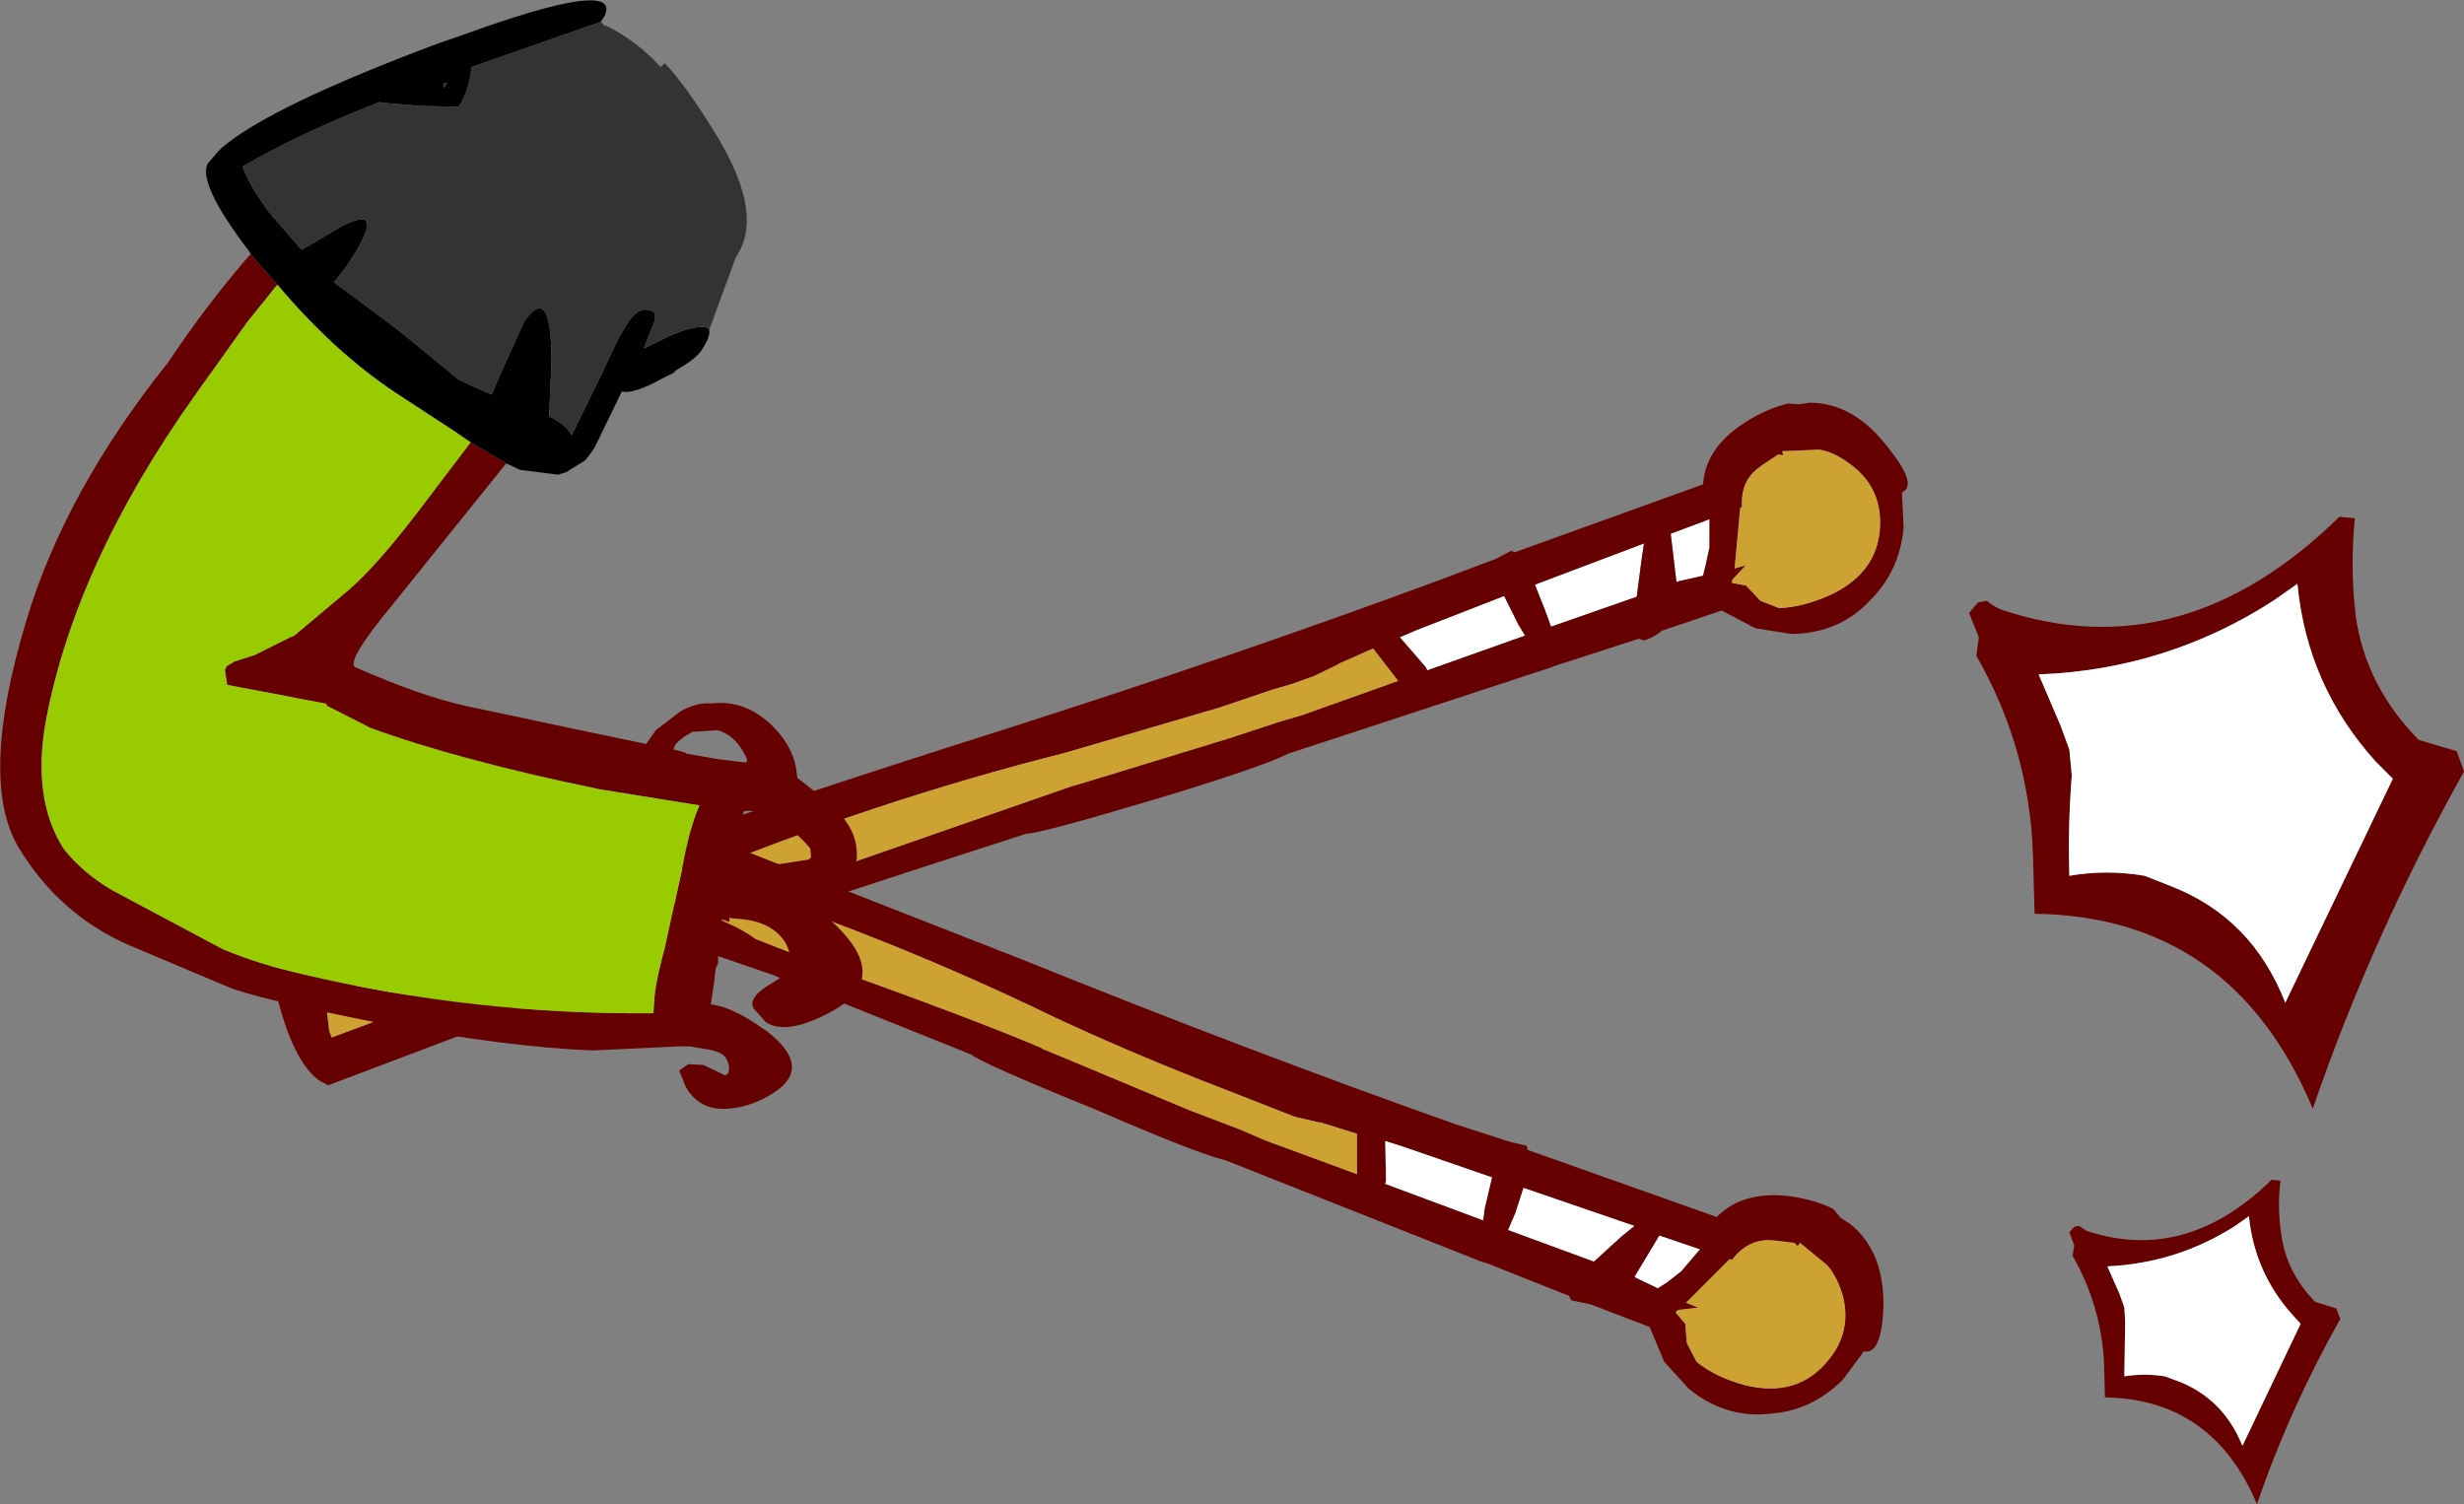 <?xml version="1.0" encoding="UTF-8" standalone="no"?>
<svg xmlns:xlink="http://www.w3.org/1999/xlink" height="93.0px" width="152.35px" xmlns="http://www.w3.org/2000/svg">
  <rect width="100%" height="100%" fill="#808080" stroke="none"/>
  <g transform="matrix(1.0, 0.0, 0.0, 1.0, 44.9, 35.05)">
    <path d="M56.75 -1.45 L56.6 -0.45 56.3 1.85 51.0 3.7 50.6 2.6 50.0 1.1 56.75 -1.45 M60.8 -1.2 L60.55 -0.05 60.4 0.55 58.85 0.9 58.75 0.95 58.75 0.9 58.4 -2.05 60.8 -2.95 60.8 -1.2 M43.35 6.4 L43.25 6.2 41.65 4.35 42.7 3.9 48.1 1.8 49.0 3.6 49.4 4.25 43.35 6.4" fill="#ffffff" fill-rule="evenodd" stroke="none"/>
    <path d="M56.75 -1.45 L50.0 1.1 50.6 2.6 51.0 3.7 56.3 1.85 56.6 -0.45 56.75 -1.45 M60.4 -5.1 Q60.55 -7.35 62.95 -8.9 64.25 -9.75 65.65 -10.1 L66.3 -10.05 67.0 -10.15 Q69.75 -10.15 71.9 -7.3 73.7 -5.05 72.7 -4.6 L72.8 -2.4 Q72.55 0.25 70.75 2.05 68.85 4.1 65.9 4.15 L63.65 3.8 61.55 2.7 57.85 3.95 Q57.4 4.35 56.75 4.55 L56.45 4.45 56.4 4.45 51.15 6.15 51.05 6.2 34.75 11.55 Q33.05 12.4 26.75 14.3 19.4 16.5 18.55 16.5 11.1 18.9 5.8 20.65 L-0.95 23.25 Q-9.35 26.25 -12.25 27.05 L-16.0 28.8 -24.6 32.05 -25.1 31.8 Q-26.8 30.65 -27.85 26.25 L-27.6 25.35 -27.5 24.8 -26.95 24.65 -26.8 24.7 -26.6 24.65 -26.4 24.5 -26.25 24.5 Q-17.55 21.8 -7.45 18.25 2.85 14.6 17.2 10.05 31.6 5.45 44.15 0.8 L47.6 -0.5 48.55 -1.0 48.75 -0.9 60.4 -5.1 M67.6 -7.25 L65.3 -7.15 65.35 -6.9 65.05 -6.95 64.0 -6.25 63.95 -6.2 Q62.8 -5.45 62.8 -3.95 L62.8 -3.7 62.7 -3.65 62.35 0.1 63.05 -0.1 62.2 0.8 62.2 1.0 63.05 1.15 63.95 2.1 65.1 2.55 Q66.6 2.5 68.35 1.7 71.35 0.25 71.35 -2.75 71.35 -5.0 69.5 -6.35 68.5 -7.1 67.6 -7.25 M60.8 -1.2 L60.8 -2.95 58.4 -2.05 58.75 0.9 58.75 0.95 58.85 0.9 60.4 0.55 60.55 -0.05 60.8 -1.2 M43.35 6.4 L49.4 4.25 49.0 3.6 48.1 1.8 42.7 3.9 41.65 4.35 43.25 6.2 43.35 6.4 M37.8 6.05 L36.35 6.75 34.95 7.25 33.75 7.6 30.5 8.7 20.95 11.5 Q9.25 14.45 -2.3 19.2 L-8.3 21.45 -18.9 24.8 -17.9 25.9 -17.45 26.6 -13.45 25.25 -8.85 23.65 -7.65 23.2 Q-6.6 22.7 -5.85 22.7 L-1.9 21.2 -1.6 21.05 Q2.15 19.65 3.7 19.65 L7.75 18.3 21.55 13.5 21.6 13.5 23.75 12.85 31.1 10.6 34.3 9.55 35.5 9.2 35.8 9.1 41.55 7.05 40.0 5.05 37.85 6.0 37.8 6.05 M-24.85 26.35 L-24.8 26.45 -24.55 28.65 -24.4 29.1 -19.15 27.15 -20.55 25.25 -24.85 26.35" fill="#660000" fill-rule="evenodd" stroke="none"/>
    <path d="M67.6 -7.25 Q68.5 -7.1 69.5 -6.35 71.35 -5.0 71.35 -2.75 71.35 0.25 68.35 1.7 66.6 2.5 65.1 2.55 L63.95 2.1 63.05 1.15 62.2 1.0 62.2 0.8 63.05 -0.1 62.35 0.1 62.7 -3.65 62.8 -3.7 62.8 -3.95 Q62.8 -5.45 63.95 -6.2 L64.0 -6.25 65.05 -6.95 65.35 -6.9 65.3 -7.15 67.6 -7.25 M-24.85 26.35 L-20.55 25.25 -19.15 27.15 -24.4 29.1 -24.55 28.65 -24.8 26.45 -24.85 26.35 M37.8 6.05 L37.85 6.0 40.0 5.05 41.55 7.05 35.8 9.1 35.5 9.2 34.3 9.55 31.1 10.6 23.75 12.85 21.6 13.5 21.55 13.5 7.75 18.3 3.7 19.65 Q2.15 19.65 -1.6 21.05 L-1.9 21.2 -5.85 22.7 Q-6.6 22.7 -7.65 23.2 L-8.85 23.65 -13.45 25.25 -17.45 26.6 -17.9 25.9 -18.9 24.8 -8.3 21.45 -2.3 19.2 Q9.25 14.45 20.95 11.5 L30.5 8.7 33.75 7.6 34.95 7.25 36.35 6.75 37.8 6.05" fill="#cca233" fill-rule="evenodd" stroke="none"/>
    <path d="M48.45 35.55 L49.5 35.8 49.55 36.05 61.25 40.2 Q62.8 38.6 65.65 38.9 67.25 39.1 68.45 39.7 L68.9 40.25 69.45 40.6 Q71.65 42.3 71.55 45.9 71.4 48.75 70.35 48.5 L69.05 50.25 Q67.15 52.15 64.65 52.35 61.8 52.7 59.5 50.8 L58.0 49.15 57.1 47.0 53.45 45.6 52.25 45.35 52.1 45.05 52.05 45.05 46.9 43.0 46.8 43.0 30.9 36.7 Q29.05 36.25 22.95 33.6 15.8 30.7 15.15 30.15 L2.8 25.2 -4.05 22.85 Q-12.45 19.8 -15.15 18.55 L-19.15 17.55 -27.9 14.55 -28.1 14.0 Q-28.65 12.05 -26.7 7.95 L-25.95 7.4 -25.5 7.05 Q-25.3 7.0 -25.0 7.3 L-24.9 7.45 -24.7 7.55 -24.45 7.5 -24.3 7.6 Q-15.9 11.15 -5.9 14.8 L18.35 24.3 Q32.35 29.95 45.05 34.45 L48.45 35.55 M40.75 35.5 L40.8 37.95 40.75 38.15 46.8 40.4 46.9 39.65 47.35 37.75 41.85 35.85 40.75 35.5 M48.8 39.95 L48.35 41.0 53.65 42.95 55.35 41.4 56.15 40.75 49.3 38.4 48.8 39.95 M60.2 42.2 L57.7 41.35 56.2 43.85 56.15 43.85 56.25 43.95 57.6 44.6 58.15 44.25 59.05 43.55 60.2 42.2 M60.1 45.8 L58.85 45.95 58.7 46.1 59.3 46.8 59.4 48.0 60.0 49.15 Q61.15 50.1 63.0 50.6 66.25 51.4 68.15 49.05 69.6 47.3 69.05 45.1 68.7 43.9 68.1 43.2 L66.4 41.8 66.25 42.0 66.05 41.8 64.8 41.65 64.75 41.65 Q63.35 41.5 62.35 42.65 L62.2 42.85 62.05 42.8 59.35 45.5 60.1 45.8 M5.75 24.55 Q15.15 27.9 19.5 29.75 L19.55 29.8 21.6 30.65 28.65 33.6 31.8 34.8 32.95 35.3 33.3 35.45 39.0 37.55 39.0 35.05 36.75 34.35 36.65 34.35 35.15 34.0 33.75 33.45 32.6 33.0 29.4 31.75 Q24.7 29.9 20.3 27.85 9.4 22.55 -2.45 18.85 L-8.55 16.8 Q-13.85 14.85 -18.85 12.55 L-18.8 14.05 -18.85 14.9 -14.95 16.45 -10.4 18.1 -9.15 18.6 Q-8.05 18.8 -7.45 19.25 L-3.5 20.65 -3.15 20.8 Q0.6 22.05 1.8 23.0 L5.75 24.55 M-25.85 12.35 L-20.6 14.2 -20.45 11.85 -24.45 9.9 -24.45 10.05 -25.7 11.95 -25.85 12.35" fill="#660000" fill-rule="evenodd" stroke="none"/>
    <path d="M48.8 39.95 L49.3 38.4 56.15 40.75 55.35 41.4 53.65 42.95 48.35 41.0 48.8 39.95 M40.75 35.5 L41.85 35.85 47.35 37.75 46.9 39.65 46.8 40.4 40.75 38.15 40.8 37.95 40.75 35.5 M60.2 42.2 L59.05 43.55 58.15 44.25 57.6 44.6 56.25 43.95 56.15 43.85 56.2 43.85 57.7 41.35 60.2 42.2" fill="#ffffff" fill-rule="evenodd" stroke="none"/>
    <path d="M-25.85 12.35 L-25.7 11.95 -24.45 10.05 -24.45 9.9 -20.45 11.85 -20.6 14.2 -25.85 12.35 M5.75 24.55 L1.8 23.0 Q0.6 22.05 -3.15 20.8 L-3.5 20.65 -7.45 19.25 Q-8.05 18.8 -9.15 18.6 L-10.4 18.1 -14.95 16.45 -18.85 14.9 -18.8 14.05 -18.85 12.55 Q-13.85 14.85 -8.55 16.8 L-2.45 18.85 Q9.4 22.55 20.3 27.85 24.7 29.9 29.4 31.75 L32.6 33.0 33.75 33.45 35.15 34.0 36.65 34.35 36.75 34.35 39.0 35.05 39.0 37.55 33.3 35.45 32.95 35.3 31.8 34.8 28.65 33.6 21.6 30.65 19.55 29.8 19.5 29.75 Q15.15 27.9 5.75 24.55 M60.1 45.8 L59.35 45.5 62.05 42.8 62.2 42.85 62.35 42.65 Q63.35 41.5 64.75 41.65 L64.8 41.65 66.05 41.8 66.25 42.0 66.4 41.8 68.1 43.2 Q68.7 43.9 69.05 45.1 69.6 47.3 68.15 49.05 66.25 51.4 63.0 50.6 61.15 50.1 60.0 49.15 L59.4 48.0 59.3 46.8 58.7 46.1 58.85 45.95 60.1 45.8" fill="#cca233" fill-rule="evenodd" stroke="none"/>
    <path d="M-29.4 -19.35 L-29.55 -19.6 -29.6 -19.65 Q-32.7 -23.75 -32.05 -24.95 L-32.0 -25.0 -31.4 -25.7 -31.2 -25.9 Q-28.25 -28.45 -17.85 -32.35 L-16.4 -32.85 Q-6.5 -36.45 -7.5 -34.1 L-7.75 -33.7 -14.9 -31.2 -15.75 -30.9 Q-15.9 -29.35 -16.55 -28.45 L-18.95 -28.5 -21.3 -28.7 -21.4 -28.75 Q-26.4 -26.8 -29.9 -24.75 -29.5 -23.6 -28.2 -21.85 L-26.25 -19.6 -23.7 -21.1 Q-20.8 -22.55 -23.5 -18.55 L-24.25 -17.6 -20.35 -14.7 -16.5 -11.55 -14.5 -10.65 -13.9 -12.05 -12.5 -15.15 Q-10.8 -17.65 -10.8 -12.65 L-10.95 -9.3 Q-9.95 -8.85 -9.55 -8.15 L-8.0 -11.3 -6.6 -14.25 -6.05 -15.15 Q-5.25 -16.3 -4.4 -15.7 L-4.4 -15.25 -5.1 -13.5 -3.35 -14.35 Q-1.35 -15.15 -1.05 -14.65 -0.95 -14.25 -1.55 -13.35 -1.9 -12.85 -3.1 -12.15 L-3.25 -12.0 -3.95 -11.65 Q-5.75 -10.65 -6.45 -10.85 L-8.15 -7.35 -8.5 -6.85 -8.6 -6.75 -8.7 -6.6 -9.9 -5.85 -10.4 -5.7 -12.75 -6.0 -13.6 -6.4 -15.8 -7.7 -16.75 -8.35 -20.5 -10.8 Q-24.3 -13.35 -27.75 -17.45 L-28.95 -18.8 -29.4 -19.35 M-17.45 -29.9 L-17.45 -29.6 -17.55 -29.45 -17.3 -29.85 -17.25 -29.9 -17.45 -29.9" fill="#000000" fill-rule="evenodd" stroke="none"/>
    <path d="M-7.75 -33.7 L-7.5 -33.45 -7.4 -33.45 Q-5.5 -32.5 -4.05 -30.9 L-3.8 -31.15 Q-2.5 -29.75 -0.95 -27.25 2.5 -21.9 0.6 -19.15 L-1.05 -14.65 Q-1.35 -15.15 -3.35 -14.35 L-5.1 -13.5 -4.4 -15.25 -4.4 -15.7 Q-5.25 -16.3 -6.05 -15.15 L-6.6 -14.25 -8.0 -11.3 -9.55 -8.15 Q-9.95 -8.85 -10.95 -9.3 L-10.8 -12.65 Q-10.8 -17.65 -12.5 -15.15 L-13.9 -12.05 -14.5 -10.65 -16.5 -11.55 -20.35 -14.7 -24.25 -17.6 -23.5 -18.55 Q-20.8 -22.55 -23.7 -21.1 L-26.25 -19.6 -28.2 -21.85 Q-29.5 -23.6 -29.9 -24.75 -26.4 -26.8 -21.4 -28.75 L-21.3 -28.7 -18.95 -28.5 -16.55 -28.45 Q-15.9 -29.35 -15.75 -30.9 L-14.9 -31.2 -7.75 -33.7 M-17.45 -29.9 L-17.25 -29.9 -17.3 -29.85 -17.55 -29.45 -17.45 -29.6 -17.45 -29.9" fill="#333333" fill-rule="evenodd" stroke="none"/>
    <path d="M-13.6 -6.4 L-20.6 2.3 Q-23.5 5.8 -22.95 6.2 -18.85 8.0 -16.1 8.6 L-8.55 10.2 -4.95 10.95 -4.35 10.1 -2.85 8.95 Q-1.8 8.35 -0.9 8.45 1.4 8.15 3.25 10.25 4.2 11.4 4.35 12.65 L4.4 13.05 6.2 14.45 Q7.9 15.9 8.05 17.35 8.3 19.1 6.6 20.1 5.8 20.5 4.85 20.5 L4.7 20.55 6.1 21.55 Q10.55 25.3 6.5 27.5 3.75 29.0 2.45 28.15 L1.7 27.3 Q1.3 26.6 2.9 25.7 4.45 24.8 3.7 23.3 2.85 21.85 0.55 21.75 L0.2 21.7 0.2 21.95 -0.25 21.8 -0.45 23.2 -0.5 23.9 -0.5 24.5 -0.65 24.85 -0.75 25.7 -0.95 27.05 Q0.35 27.2 2.2 28.5 L2.5 28.7 Q5.6 31.1 2.55 32.75 1.4 33.4 0.15 33.5 -1.65 33.65 -2.5 32.15 L-2.9 31.15 -2.35 30.75 -1.4 30.8 -0.05 31.45 0.1 31.35 Q0.3 30.9 0.0 30.4 -0.25 29.95 -1.35 29.8 L-2.25 29.65 -2.6 29.65 -2.95 29.65 -8.25 29.9 Q-13.55 29.7 -21.5 28.2 -29.25 26.65 -30.85 25.95 L-36.9 23.4 Q-41.25 21.5 -43.75 17.35 -46.25 13.15 -43.25 3.25 -40.85 -4.7 -34.5 -12.65 -32.1 -16.25 -29.4 -19.35 L-28.95 -18.8 -27.75 -17.45 -29.6 -15.15 -32.85 -10.6 Q-40.2 -0.25 -42.05 9.45 -42.95 14.35 -40.95 17.45 -39.75 18.95 -37.95 20.0 L-31.1 23.65 Q-28.8 24.6 -26.15 25.2 -15.55 27.7 -4.5 27.6 L-4.45 26.85 Q-4.4 25.75 -3.8 23.6 L-2.75 18.8 Q-2.25 16.05 -1.65 14.75 L-7.85 13.75 Q-16.7 11.9 -22.0 9.95 L-24.65 8.6 -24.75 8.45 -30.85 7.3 -31.0 6.35 -30.95 6.3 -30.9 6.15 -30.4 5.85 -29.15 5.45 -26.95 4.35 -26.7 4.25 -23.25 1.35 Q-21.6 -0.1 -19.1 -3.35 L-15.8 -7.7 -13.6 -6.4 M-3.2 11.1 L-3.25 11.3 -2.8 11.4 -2.5 11.5 -2.45 11.55 -0.45 11.9 1.25 12.1 1.3 11.9 1.1 11.5 Q0.45 10.35 -0.55 10.1 L-2.1 10.2 Q-3.0 10.7 -3.2 11.1 M5.2 17.4 Q3.0 14.9 1.1 15.1 L1.05 15.25 1.05 15.95 0.85 15.95 0.1 19.0 1.8 19.2 1.75 19.0 2.1 18.7 3.0 18.45 3.15 18.4 5.1 18.1 5.25 17.95 5.2 17.4" fill="#660000" fill-rule="evenodd" stroke="none"/>
    <path d="M-27.75 -17.45 Q-24.3 -13.35 -20.5 -10.8 L-16.75 -8.35 -15.8 -7.7 -19.1 -3.35 Q-21.6 -0.1 -23.25 1.35 L-26.7 4.25 -26.95 4.35 -29.15 5.45 -30.4 5.85 -30.9 6.15 -30.95 6.3 -31.0 6.35 -30.85 7.3 -24.75 8.45 -24.65 8.6 -22.0 9.95 Q-16.7 11.9 -7.85 13.75 L-1.65 14.75 Q-2.25 16.05 -2.75 18.8 L-3.8 23.6 Q-4.4 25.75 -4.45 26.85 L-4.5 27.6 Q-15.55 27.7 -26.15 25.2 -28.8 24.6 -31.1 23.65 L-37.95 20.0 Q-39.75 18.95 -40.95 17.45 -42.95 14.35 -42.05 9.45 -40.2 -0.25 -32.85 -10.6 L-29.6 -15.15 -27.75 -17.45" fill="#99cc00" fill-rule="evenodd" stroke="none"/>
    <path d="M99.75 -3.1 L100.7 -3.0 Q100.4 0.05 100.75 3.0 101.35 7.35 104.65 10.7 L107.0 11.4 107.45 12.65 Q101.75 22.85 98.1 33.5 93.1 21.6 80.9 21.45 L80.8 17.85 Q80.6 11.25 77.3 5.5 L77.45 4.35 76.85 2.85 77.4 2.2 77.95 2.1 Q78.35 2.45 78.85 2.65 90.05 6.4 99.75 -3.1 M103.05 13.1 L102.0 12.05 Q97.75 7.35 97.15 1.05 L95.65 2.1 Q89.05 6.35 81.15 6.65 L82.5 9.8 83.05 11.3 83.2 12.9 Q82.95 16.1 83.05 19.1 85.35 18.7 87.7 19.1 L89.35 19.75 Q94.35 21.7 96.4 26.95 L103.05 13.1" fill="#660000" fill-rule="evenodd" stroke="none"/>
    <path d="M103.05 13.1 L96.4 26.95 Q94.35 21.7 89.35 19.75 L87.7 19.1 Q85.35 18.7 83.05 19.1 82.95 16.1 83.2 12.9 L83.05 11.3 82.5 9.8 81.15 6.65 Q89.05 6.35 95.65 2.1 L97.15 1.05 Q97.75 7.35 102.0 12.05 L103.05 13.1" fill="#ffffff" fill-rule="evenodd" stroke="none"/>
    <path d="M83.25 42.6 L83.35 41.95 83.05 41.15 83.35 40.8 83.65 40.75 84.1 41.05 Q90.25 43.1 95.55 37.9 L96.1 37.95 Q95.9 39.6 96.15 41.25 96.45 43.6 98.25 45.45 L99.55 45.85 99.8 46.5 Q96.65 52.1 94.65 57.95 91.9 51.45 85.25 51.35 L85.2 49.35 Q85.05 45.75 83.25 42.6 M86.15 44.95 L86.45 45.8 86.5 46.65 86.45 50.05 Q87.7 49.85 88.95 50.05 L89.9 50.4 Q92.6 51.5 93.75 54.35 L97.35 46.8 96.8 46.2 Q94.5 43.6 94.15 40.15 L93.3 40.75 Q89.7 43.05 85.4 43.25 L86.15 44.95" fill="#660000" fill-rule="evenodd" stroke="none"/>
    <path d="M86.15 44.95 L85.4 43.25 Q89.7 43.05 93.3 40.75 L94.15 40.15 Q94.5 43.6 96.8 46.2 L97.35 46.8 93.75 54.35 Q92.6 51.5 89.9 50.4 L88.95 50.05 Q87.7 49.85 86.45 50.05 L86.5 46.65 86.45 45.8 86.15 44.95" fill="#ffffff" fill-rule="evenodd" stroke="none"/>
  </g>
</svg>
